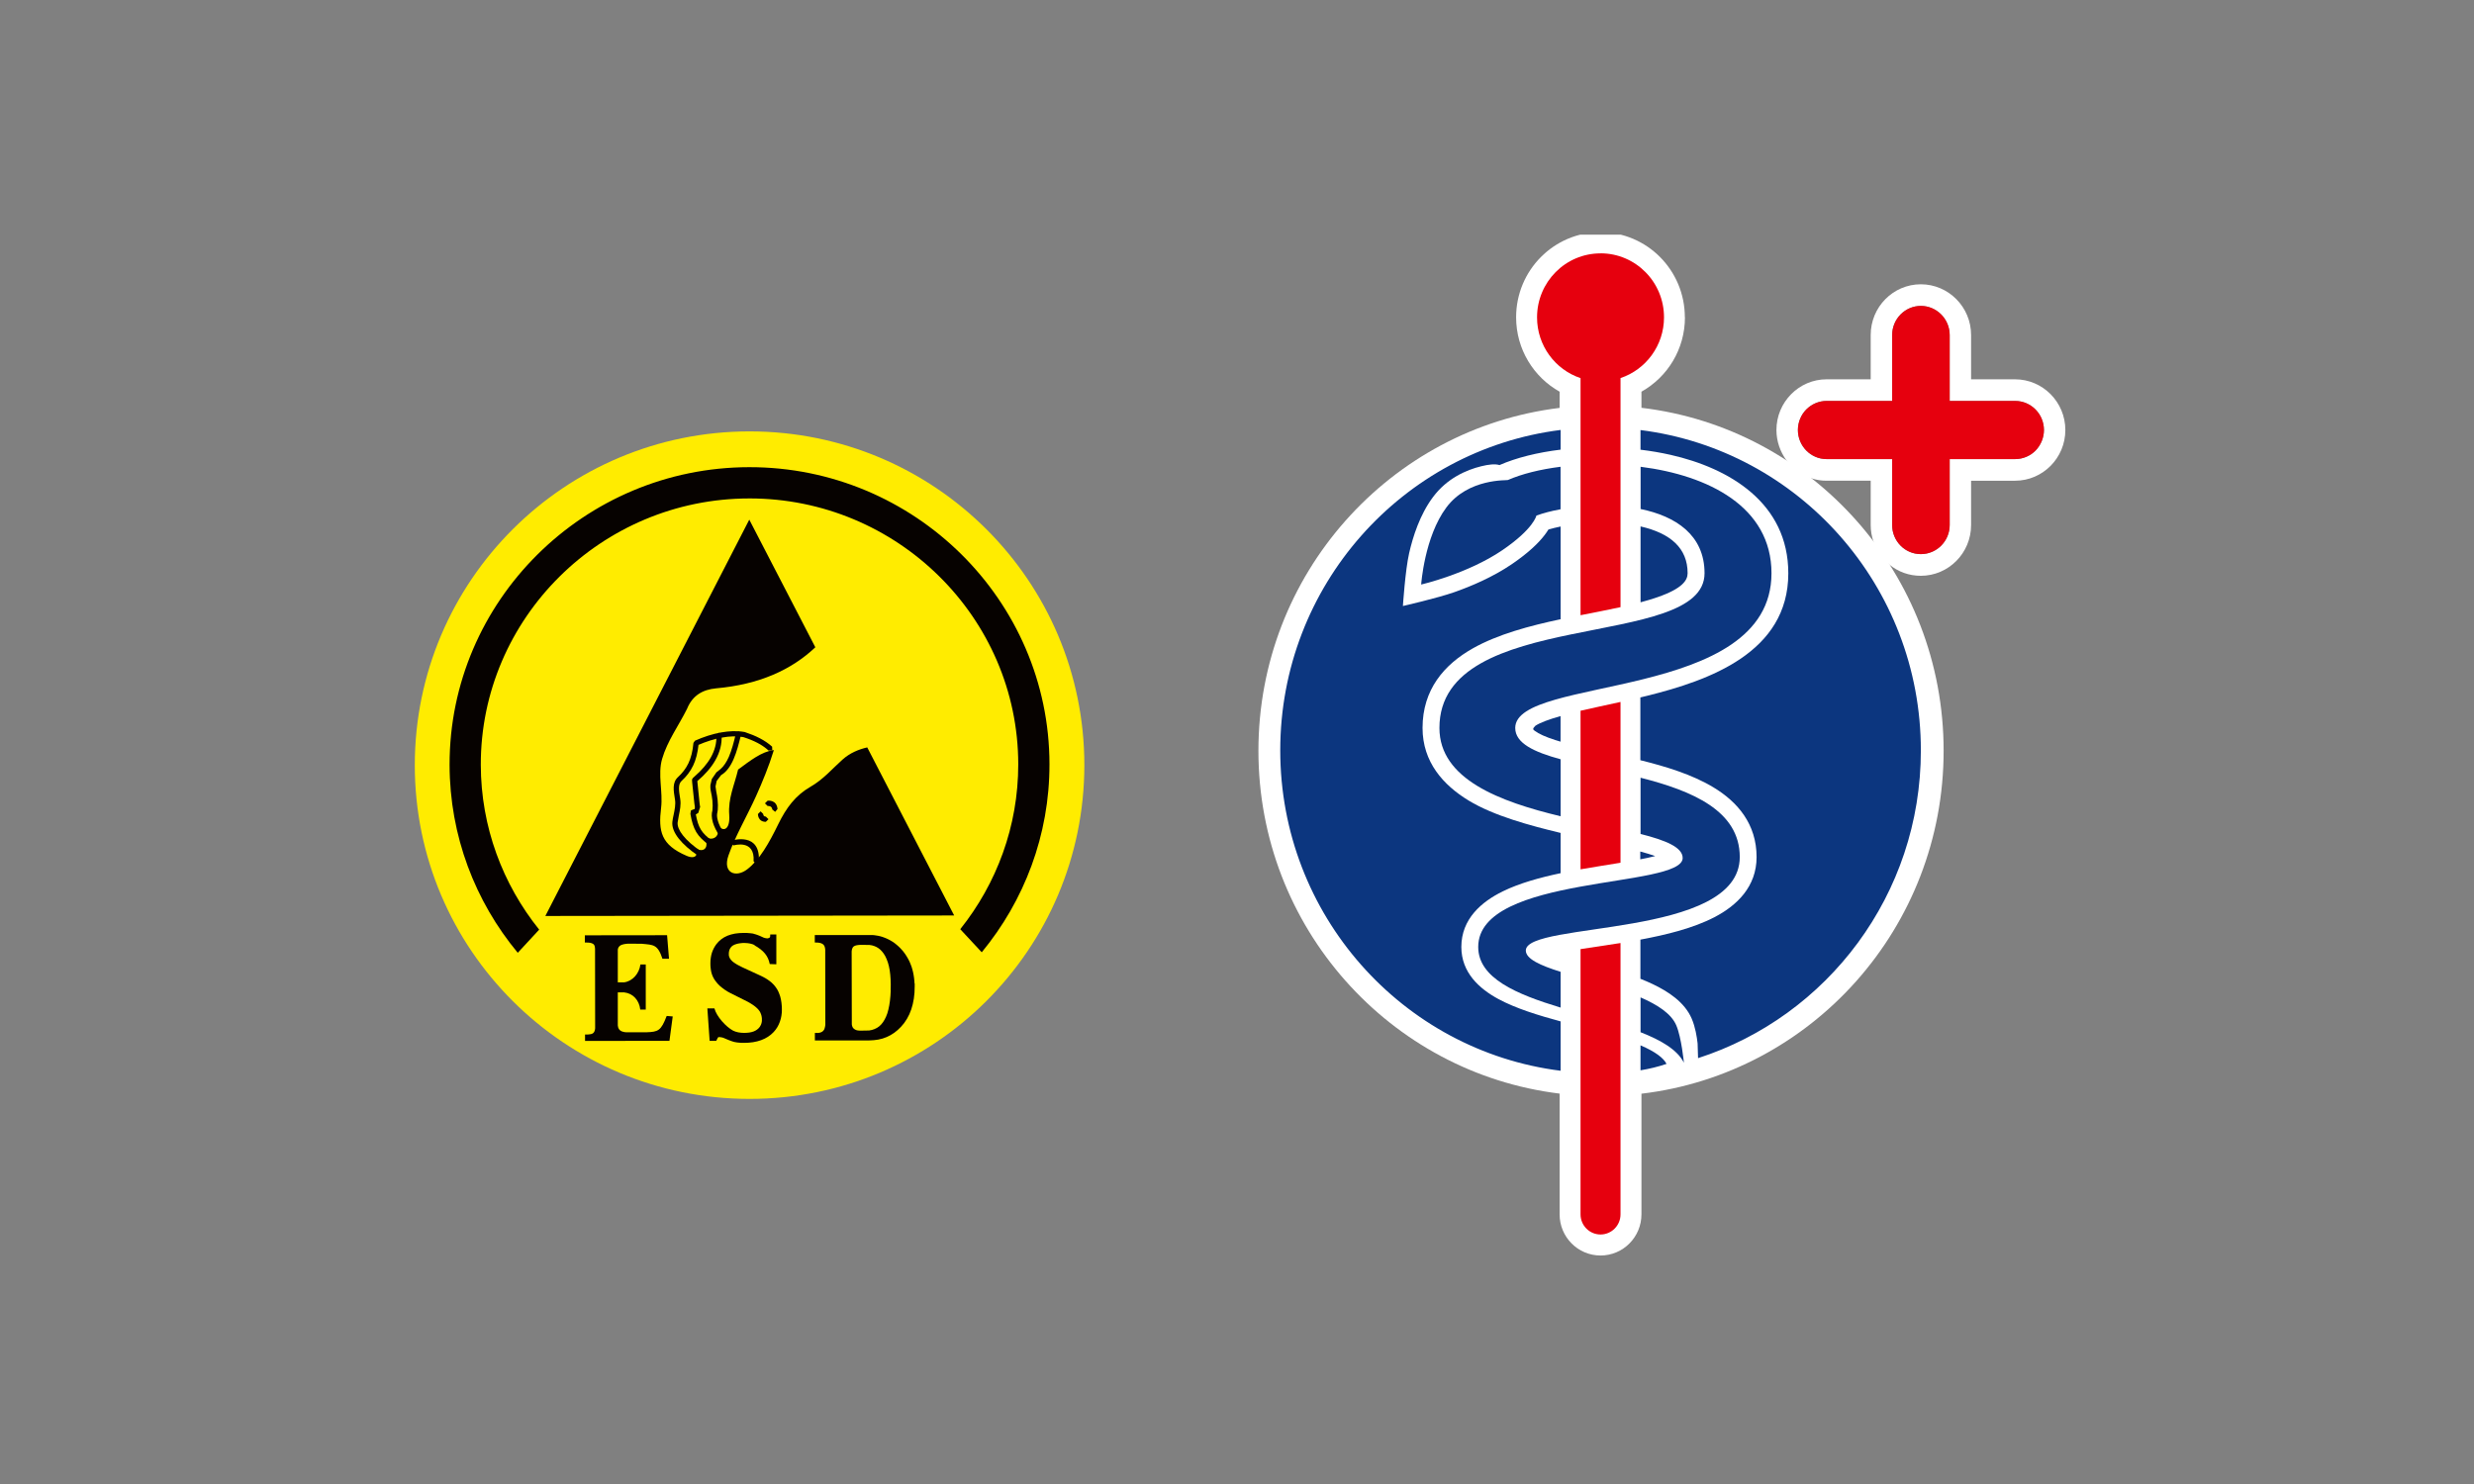 <?xml version="1.0" encoding="UTF-8"?>
<svg xmlns="http://www.w3.org/2000/svg" xmlns:xlink="http://www.w3.org/1999/xlink" id="Ebene_1" version="1.1" viewBox="0 0 500 300">
  <rect x="0" y="0" width="500" height="300" fill="#808080" stroke="none"/>
  <defs>
    <style>
      .st0 {
        fill: none;
      }

      .st1 {
        fill: #e6000e;
      }

      .st2 {
        fill: #fff;
      }

      .st3 {
        fill: #060200;
      }

      .st4 {
        fill: #ffec00;
      }

      .st5 {
        clip-path: url(#clippath);
      }

      .st6 {
        fill: #0c367f;
        fill-rule: evenodd;
      }
    </style>
    <clipPath id="clippath">
      <rect class="st0" x="251.73" y="47.44" width="168.16" height="210.4"></rect>
    </clipPath>
  </defs>
  <g class="st5">
    <path class="st2" d="M340.53,64.14c0,6.48-3.55,12.11-8.79,15.04v3.26c34.39,4.07,61.07,33.56,61.07,69.33s-26.68,65.26-61.07,69.33v24.38c0,4.6-3.7,8.33-8.27,8.33s-8.27-3.73-8.27-8.33v-24.4c-34.29-4.17-60.87-33.61-60.87-69.31s26.58-65.14,60.87-69.31v-3.28c-5.24-2.93-8.79-8.57-8.79-15.04,0-9.5,7.64-17.2,17.05-17.2s17.05,7.7,17.05,17.2"></path>
    <path class="st6" d="M331.53,197.85v-7.9c5.18-.96,10.68-2.3,14.99-4.55,4.51-2.35,8.49-6.15,8.49-12.14,0-6.7-3.86-11.17-8.75-14.11-4.24-2.56-9.59-4.2-14.74-5.47v-12.69s1.41-.34,1.41-.34c12.42-3.09,28.49-8.71,28.49-24.75,0-14.23-11.9-21.26-23.8-23.95-1.98-.45-4.01-.79-6.07-1.04v-3.97c31.94,4.01,56.66,31.48,56.66,64.77,0,29.12-18.91,53.79-45.03,62.2-.03-1.51-.06-2.62-.09-2.96-.15-1.35-.46-3.32-1.19-5.02-1.44-3.36-4.78-5.5-7.85-6.97-.8-.38-1.65-.75-2.52-1.09M331.55,216.37v-5.05c3.06,1.31,4.67,2.59,5.26,3.75-1.69.58-3.45,1-5.26,1.3M315.39,149.93l-1.05-.32c-2.02-.64-3.36-1.27-4.14-1.85-.37-.27-.55-.39.1-1.04.97-.64,2.73-1.29,5.09-1.96v5.18ZM331.51,172.14c1.19.32,2.19.62,3.01.92l-1.63.38-1.39.28v-1.58ZM331.56,118.28v-11.86c6.07,1.39,9.51,4.41,9.51,9.46,0,1.43-1.06,3.1-6.07,4.84-1.07.37-2.23.72-3.44,1.04v-3.49ZM312.95,107.04c.75-.22,1.57-.42,2.45-.6v11.84s0,6.9,0,6.9c-6.2,1.32-12.69,3.03-17.79,5.92-5.73,3.25-10.11,8.28-10.11,16.06,0,6.88,4.17,11.55,9.33,14.68,5.09,3.09,12.38,5.05,18.57,6.54v8.14c-4.14.87-8.29,2.01-11.68,3.67-4.27,2.09-8.38,5.56-8.38,11.24,0,5.2,3.66,8.46,7.47,10.52,3.57,1.93,8.14,3.32,12.59,4.53v9.98c-31.94-4.01-56.66-31.48-56.66-64.77s24.72-60.76,56.66-64.77v3.98c-4.69.57-8.97,1.64-12.35,3.12-.88-.28-2.21-.13-3.7.24-2.99.74-6.9,2.41-9.75,6.24-2.65,3.55-4.05,8-4.81,11.32-.79,3.45-1.26,10.69-1.26,10.69,0,0,6.96-1.59,10.4-2.8,3.36-1.18,7.77-3.04,11.63-5.67,3.4-2.32,5.41-4.3,6.6-5.86.32-.42.58-.8.8-1.16"></path>
    <path class="st6" d="M331.56,201.63c3.46,1.5,6.22,3.3,7.22,5.65,1.05,2.45,1.54,7.55,1.54,7.55-1.33-2.62-4.61-4.54-8.76-6.16v-7.03ZM331.56,157.22c10.4,2.64,20.05,6.65,20.05,16.03,0,16.53-43.24,12.94-43.24,18.9,0,1.72,2.95,3.02,7.03,4.31v7.23c-8.88-2.69-16.65-5.92-16.65-12.26,0-14.7,41.32-11.81,41.32-17.98,0-2.17-3.44-3.58-8.51-4.86v-11.38ZM331.56,94.36c13.66,1.73,26.46,8.07,26.46,21.52,0,26.09-51.79,20.6-51.79,31.28,0,3.08,3.78,4.86,9.17,6.33v11.52c-12.26-2.94-24.49-7.47-24.49-17.85,0-24.65,53.58-15.46,53.58-31.28,0-7.73-5.84-11.53-12.92-12.98v-8.55ZM304.74,97.04c2.82-1.23,6.51-2.16,10.65-2.68v8.59c-1.85.34-3.52.78-4.88,1.28,0,0-.53,2.66-6.88,6.99-7.03,4.79-16.41,6.95-16.41,6.95,0,0,.65-9.62,5.09-15.58,4.44-5.96,12.32-5.44,12.43-5.55"></path>
    <path class="st1" d="M319.43,175.75v-32.07c2.5-.58,5.25-1.15,8.08-1.78v32.51c-2.54.42-5.3.84-8.08,1.33M319.43,245.49v-53.62l8.08-1.23v54.85c0,2.25-1.81,4.07-4.04,4.07s-4.04-1.82-4.04-4.07M323.47,51.21c7.09,0,12.83,5.79,12.83,12.94,0,5.72-3.68,10.57-8.79,12.28v46.31c-2.57.56-5.31,1.08-8.08,1.63v-47.93c-5.11-1.71-8.79-6.56-8.79-12.28,0-7.15,5.74-12.94,12.83-12.94"></path>
    <path class="st2" d="M407.25,76.68h-8.89v-8.96c0-5.65-4.56-10.25-10.16-10.25s-10.13,4.6-10.13,10.25v8.96h-8.92c-5.57,0-10.13,4.6-10.13,10.25,0,2.3.78,4.42,2.02,6.14,1.27,1.69,3.03,2.97,5.08,3.64h.03c.95.32,1.96.47,3,.47h8.92v8.97c0,1.16.2,2.27.55,3.32.64,1.86,1.79,3.49,3.29,4.72,1.73,1.4,3.9,2.21,6.29,2.21,5.6,0,10.16-4.6,10.16-10.25v-8.97h8.89c5.6,0,10.16-4.6,10.16-10.25s-4.56-10.25-10.16-10.25M411.38,91.09c-1.04,1.05-2.51,1.72-4.13,1.72h-13.22v13.33c0,3.23-2.6,5.88-5.83,5.88s-5.8-2.65-5.8-5.88v-13.33h-13.25c-3.2,0-5.8-2.65-5.8-5.88,0-1.6.64-3.09,1.7-4.16,1.04-1.05,2.51-1.72,4.1-1.72h13.25v-13.33c0-3.23,2.6-5.88,5.8-5.88s5.83,2.65,5.83,5.88v13.33h13.22c3.23,0,5.83,2.65,5.83,5.88,0,1.6-.66,3.09-1.7,4.16"></path>
    <path class="st1" d="M413.09,86.93c0,1.6-.66,3.09-1.7,4.16-1.04,1.05-2.51,1.72-4.13,1.72h-13.22v13.33c0,3.23-2.6,5.88-5.83,5.88s-5.8-2.65-5.8-5.88v-13.33h-13.25c-3.2,0-5.8-2.65-5.8-5.88,0-1.6.64-3.09,1.7-4.16,1.04-1.05,2.51-1.72,4.1-1.72h13.25v-13.33c0-3.23,2.6-5.88,5.8-5.88s5.83,2.65,5.83,5.88v13.33h13.22c3.23,0,5.83,2.65,5.83,5.88"></path>
  </g>
  <g>
    <path class="st4" d="M212.11,154.68c0,33.38-27.14,60.44-60.63,60.44s-60.63-27.06-60.63-60.44,27.14-60.44,60.63-60.44,60.63,27.06,60.63,60.44"></path>
    <path class="st4" d="M212.11,154.68h-7.03c0,14.77-5.98,28.06-15.69,37.76-9.72,9.68-23.07,15.65-37.9,15.65s-28.18-5.97-37.9-15.65c-9.71-9.69-15.69-22.99-15.69-37.76s5.98-28.06,15.69-37.76c9.72-9.68,23.07-15.65,37.9-15.65s28.18,5.97,37.9,15.65c9.71,9.69,15.68,22.99,15.69,37.76h14.07c0-37.29-30.31-67.47-67.66-67.47s-67.65,30.19-67.66,67.47c0,37.29,30.31,67.47,67.66,67.47s67.65-30.19,67.66-67.47h-7.03Z"></path>
    <path class="st3" d="M133.89,193.84c-.97-2.95-1.82-2.82-4.17-3.05-.82,0-1.63-.01-2.44-.02h-.31s-.29.02-.29.02l-.27.03-.24.04-.22.05-.2.06-.18.06-.14.07-.14.1-.12.11-.1.11-.08.13-.06.14-.05.16-.02.19v.22c-.01,2.11,0,4.22,0,6.33h1.27c1.75-.25,3.06-1.8,3.3-3.61h1.08c0,3.04,0,6.07,0,9.11h-1.11c-.21-1.87-1.45-3.27-3.23-3.47h-.31s-1-.01-1-.01c0,2.15,0,4.3,0,6.45v.22s.03.18.03.18l.03.17.04.14.06.13.06.12.08.1.09.1.12.11.15.09.16.08.19.06.22.06.23.04.25.02h.28c1.28,0,2.56,0,3.83,0,2.32-.09,2.91-.27,4.06-3.3l1.22.1c-.22,1.64-.44,3.28-.66,4.93-5.69,0-11.37.01-17.06.02v-1.3h.57s.2-.02.2-.02l.19-.02.17-.03.15-.03.12-.05.1-.04.08-.05.11-.09.09-.1.07-.12.07-.14.05-.16.04-.19.03-.21v-.25c0-5.21,0-10.41-.02-15.62v-.22l-.02-.19-.02-.16-.03-.15-.04-.12-.05-.1-.05-.08-.05-.07-.09-.07-.11-.07-.14-.07-.17-.06-.19-.05-.23-.03-.25-.02-.62-.02v-1.45c5.54,0,11.08-.01,16.62-.02.13,1.59.25,3.17.39,4.76h-1.34Z"></path>
    <path class="st3" d="M152.53,191.06l-.46-.19-.49-.13-.52-.08-.55-.03h-.42s-.4.04-.4.04l-.36.05-.33.07-.3.09-.27.1-.24.12-.2.13-.16.15-.14.16-.12.18-.1.19-.08.22-.05.23-.04.26v.27s0,.19,0,.19l.03.18.06.18.07.18.1.18.13.18.15.18.18.18.17.14.2.14.23.16.26.16.28.16.32.16.34.18.37.18c1.21.56,2.42,1.12,3.63,1.67l.48.24.45.25.42.27.39.28.36.29.32.31.29.32.25.32.29.43.25.48.21.52.18.54.13.58.1.62.06.65.02.69-.02.66-.08.63-.13.61-.18.58-.23.56-.28.53-.34.5-.39.47-.55.52-.61.45-.67.38-.73.31-.79.24-.84.17-.9.1-.95.03h-.5s-.24-.02-.24-.02l-.24-.02-.23-.02-.23-.03-.22-.04-.23-.04-.16-.04-.16-.05-.15-.05-.16-.05-.16-.06-.16-.06-.16-.06-.17-.07-.22-.09-.36-.15-.14-.06-.11-.05-.09-.04-.06-.02h-.01s-.09-.03-.09-.03l-.1-.03-.11-.02-.11-.02-.1-.02h-.09s-.1-.02-.1-.02h-.08s-.07,0-.07,0h-.06s-.06.03-.06.03l-.05.02-.05.03-.35.68h-1.33c-.15-2.19-.31-4.37-.46-6.56h1.43c.43,1.64,2.32,3.72,3.78,4.5l.5.2.54.14.57.08.61.03.54-.02.5-.05.45-.09.4-.12.36-.16.31-.19.28-.22.23-.25.12-.16.1-.18.1-.18.07-.19.06-.19.04-.2.03-.2v-.21s0-.29,0-.29l-.03-.28-.05-.27-.07-.25-.09-.24-.1-.23-.12-.21-.15-.2-.16-.2-.2-.2-.23-.21-.27-.22-.3-.22-.34-.22-.37-.23-.41-.23c-1.15-.58-2.31-1.15-3.46-1.73l-.62-.34-.57-.37-.52-.39-.48-.4-.41-.42-.37-.45-.32-.46-.26-.49-.12-.29-.11-.31-.09-.33-.07-.35-.05-.36-.04-.38-.02-.4v-.41s.02-.52.02-.52l.06-.51.09-.49.13-.48.17-.46.21-.45.24-.42.28-.41.47-.54.54-.47.59-.39.66-.32.71-.24.78-.18.83-.1.88-.04h.27s.25.01.25.01h.25s.24.02.24.02l.24.02.23.02.23.03.23.03.17.05.15.05.16.04.15.05.16.05.16.06.16.06.16.06.12.05.11.05.11.05.11.05.11.05.11.05.11.05.1.05.1.03.1.03.09.02.09.02.09.02h.08s.07.02.07.02h.24s.07-.02.07-.02l.06-.02.06-.02.05-.02.05-.03.05-.04.05-.03.02-.03.02-.02v-.03s.02-.02.02-.02v-.03s.01-.03.01-.03l.02-.44h1.23c0,2.01,0,4.02,0,6.03l-1.33-.05c-.33-1.64-1.2-2.73-3.11-3.8"></path>
    <path class="st3" d="M180.02,200.19l-.06,1.11-.1,1.02-.14.93-.18.85-.21.76-.26.67-.29.59-.33.53-.36.45-.4.38-.45.31-.49.24-.53.18-.58.11c-.56.01-1.12.02-1.68.03h-.22s-.22-.02-.22-.02l-.19-.02-.18-.04-.15-.05-.13-.06-.12-.06-.1-.08-.13-.1-.1-.1-.08-.12-.07-.14-.05-.15-.05-.18-.02-.19v-.23c-.02-4.75-.02-9.49-.03-14.24v-.24s.03-.21.03-.21l.03-.19.05-.15.06-.13.06-.12.07-.09.09-.09.1-.07.14-.07.16-.06.19-.05.23-.04.25-.03.28-.02h.3c.53,0,1.05,0,1.57.02l.5.08.46.14.44.19.41.25.38.3.35.37.32.41.33.54.28.61.25.67.2.74.16.82.11.88.07.95.03,1.03-.02,1.19ZM184.83,198.83l-.04-.59-.06-.58-.09-.58-.11-.56-.14-.55-.16-.54-.2-.52-.19-.46-.22-.45-.24-.43-.25-.41-.27-.4-.29-.39-.31-.36-.33-.36-.32-.31-.34-.3-.34-.28-.36-.27-.37-.23-.38-.22-.39-.2-.4-.18-.39-.15-.39-.14-.4-.11-.4-.09-.39-.06-.4-.06-.4-.03h-.4c-3.73,0-7.46,0-11.19,0v1.51s.59.02.59.02l.24.03.22.04.19.05.16.07.15.08.12.08.1.1.08.1.07.1.05.12.05.15.04.16.03.18.02.21v.23c.01,4.88.02,9.75.02,14.62v.29s-.03.25-.03.25l-.05.23-.05.2-.06.18-.07.15-.1.13-.1.12-.11.09-.11.08-.14.07-.16.06-.17.05-.19.03-.21.02h-.56s0,1.52,0,1.52c3.65,0,7.3,0,10.95-.01l.95-.05.91-.12.87-.21.82-.3.79-.39.74-.47.7-.56.66-.64.65-.77.57-.86.48-.92.39-.99.3-1.05.22-1.13.13-1.2.04-1.25v-.61Z"></path>
    <path class="st3" d="M148.29,170.91l-.65-.37.37-.65s5.76-1.76,5.35,4.29l-.57.49-.49-.56c.31-4.53-4-3.21-4.01-3.21"></path>
    <path class="st3" d="M153.19,164.55l.53-.53.53.53s-.02.53.53.53l.53.53-.53.53c-1.65,0-1.6-1.59-1.6-1.6"></path>
    <path class="st3" d="M155.13,162.93l-.53-.53.53-.53s1.83-.29,2.01,1.68l-.48.57-.58-.48c-.07-.82-.95-.7-.95-.7"></path>
    <path class="st3" d="M156.05,150.95l.03.75-.75.03c-.67-.61-1.41-1.12-2.24-1.55-.84-.44-1.78-.82-2.87-1.17-1.33-.24-2.79-.18-4.26.09-1.64.29-3.29.83-4.79,1.48-.18,1.67-.53,3.02-1.08,4.17-.58,1.23-1.37,2.23-2.35,3.13-.75.69-.53,2.01-.29,3.49l.02.12v.03c.19,1.15-.06,2.3-.28,3.36l-.24,1.39c-.07.76.32,1.66,1.07,2.61.85,1.08,2.14,2.2,3.68,3.23l.14.74-.73.15c-1.64-1.1-3.01-2.3-3.93-3.46-.92-1.16-1.4-2.32-1.3-3.36.05-.48.15-.99.27-1.51.2-.97.42-2.03.27-2.99h0s-.02-.13-.02-.13h0c-.29-1.78-.56-3.37.62-4.45.88-.82,1.59-1.71,2.11-2.8.52-1.1.86-2.42,1.01-4.09h0v-.02l.31-.45c1.66-.74,3.5-1.36,5.32-1.68,1.59-.28,3.18-.35,4.64-.09l.11.02c1.13.38,2.14.78,3.05,1.26.92.48,1.74,1.03,2.48,1.7"></path>
    <path class="st3" d="M144.78,148.67l.5-.56.56.5c.09,1.8-.36,3.48-1.26,5.06-.84,1.5-2.09,2.9-3.65,4.24.16,1.56.32,3.13.48,4.69l.09.53-.38,1.21-.49.3c.24,1.33.54,2.27.99,3.02h0c.5.84,1.21,1.5,2.22,2.24l.11.74-.74.11c-1.12-.83-1.91-1.57-2.5-2.55h0c-.55-.94-.91-2.07-1.18-3.67l.1-.68.37-.17.4-.14.04-.37-.11-.77c-.15-1.4-.29-2.8-.44-4.21-.08-.76-.05-.76.57-1.3,1.36-1.2,2.45-2.45,3.19-3.76.8-1.42,1.21-2.91,1.13-4.49"></path>
    <path class="st3" d="M146.38,168.52l-.15.74-.73-.15c-.74-1.1-1.18-2.04-1.42-2.83-.31-1.06-.27-1.87-.1-2.41.07-.66.06-1.34,0-2.03l-.13-.94c-.14-.82-.34-1.34-.28-2.17l.29-1.25.93-1.35.88-.7c.63-.56,1.18-1.41,1.63-2.42.58-1.34,1.02-3,1.42-4.72l.64-.4.4.63c-.41,1.77-.87,3.48-1.48,4.9-.63,1.46-1.44,2.63-2.55,3.28l-.89,1.17-.23,1.11.14,1c.12.58.22,1.16.28,1.72v.02c.07.69.09,1.38.03,2.03l-.08.5c-.1.38-.11.95.12,1.72.2.7.6,1.54,1.27,2.54"></path>
    <path class="st3" d="M110.22,185.16c13.73-26.7,27.47-53.41,41.21-80.11,4.45,8.6,8.9,17.2,13.35,25.8-4.85,4.59-11.37,7.53-20.04,8.3-2.75.25-4.81,1.47-5.88,4.13-1.68,3.38-4,6.52-5.05,10.15-.91,3.14.19,6.61-.2,9.86-.58,4.78-.03,7.49,5.16,9.72,2.1.91,2.79-.65.84-2.12,2.77,2.23,4.07.19,2.49-2.03,2.01,1.69,4.04,0,2.53-2.68,1.4,2.42,2.98,1.64,2.75-1.43-.26-3.38,1.04-6.01,1.79-9.18,2.48-1.82,4.76-3.64,7.23-3.94-1.02,3.34-2.36,6.54-3.61,9.33-1.8,3.98-4.23,8.14-5.56,11.96-1.26,3.59,1.51,4.6,3.82,2.79,2.47-1.92,4.36-5.24,6.25-9.12,1.6-3.27,3.45-5.78,6.45-7.51,2.71-1.56,4.45-3.68,6.54-5.54,1.48-1.32,3.24-2.05,4.98-2.45,5.86,11.33,11.71,22.66,17.57,33.98-27.53.03-55.07.06-82.6.1"></path>
    <path class="st3" d="M151.42,100.76c29.91-.03,54.33,24.09,54.37,53.72.01,12.58-4.38,24.17-11.72,33.36,1.45,1.56,2.9,3.12,4.34,4.67,8.56-10.38,13.71-23.64,13.69-38.04-.04-33.11-27.29-60.07-60.69-60.03-33.39.04-60.59,27.06-60.55,60.16.02,14.41,5.19,27.65,13.78,38.01,1.44-1.56,2.89-3.12,4.33-4.68-7.36-9.17-11.78-20.75-11.8-33.33-.03-29.62,24.33-53.81,54.24-53.84"></path>
  </g>
</svg>
